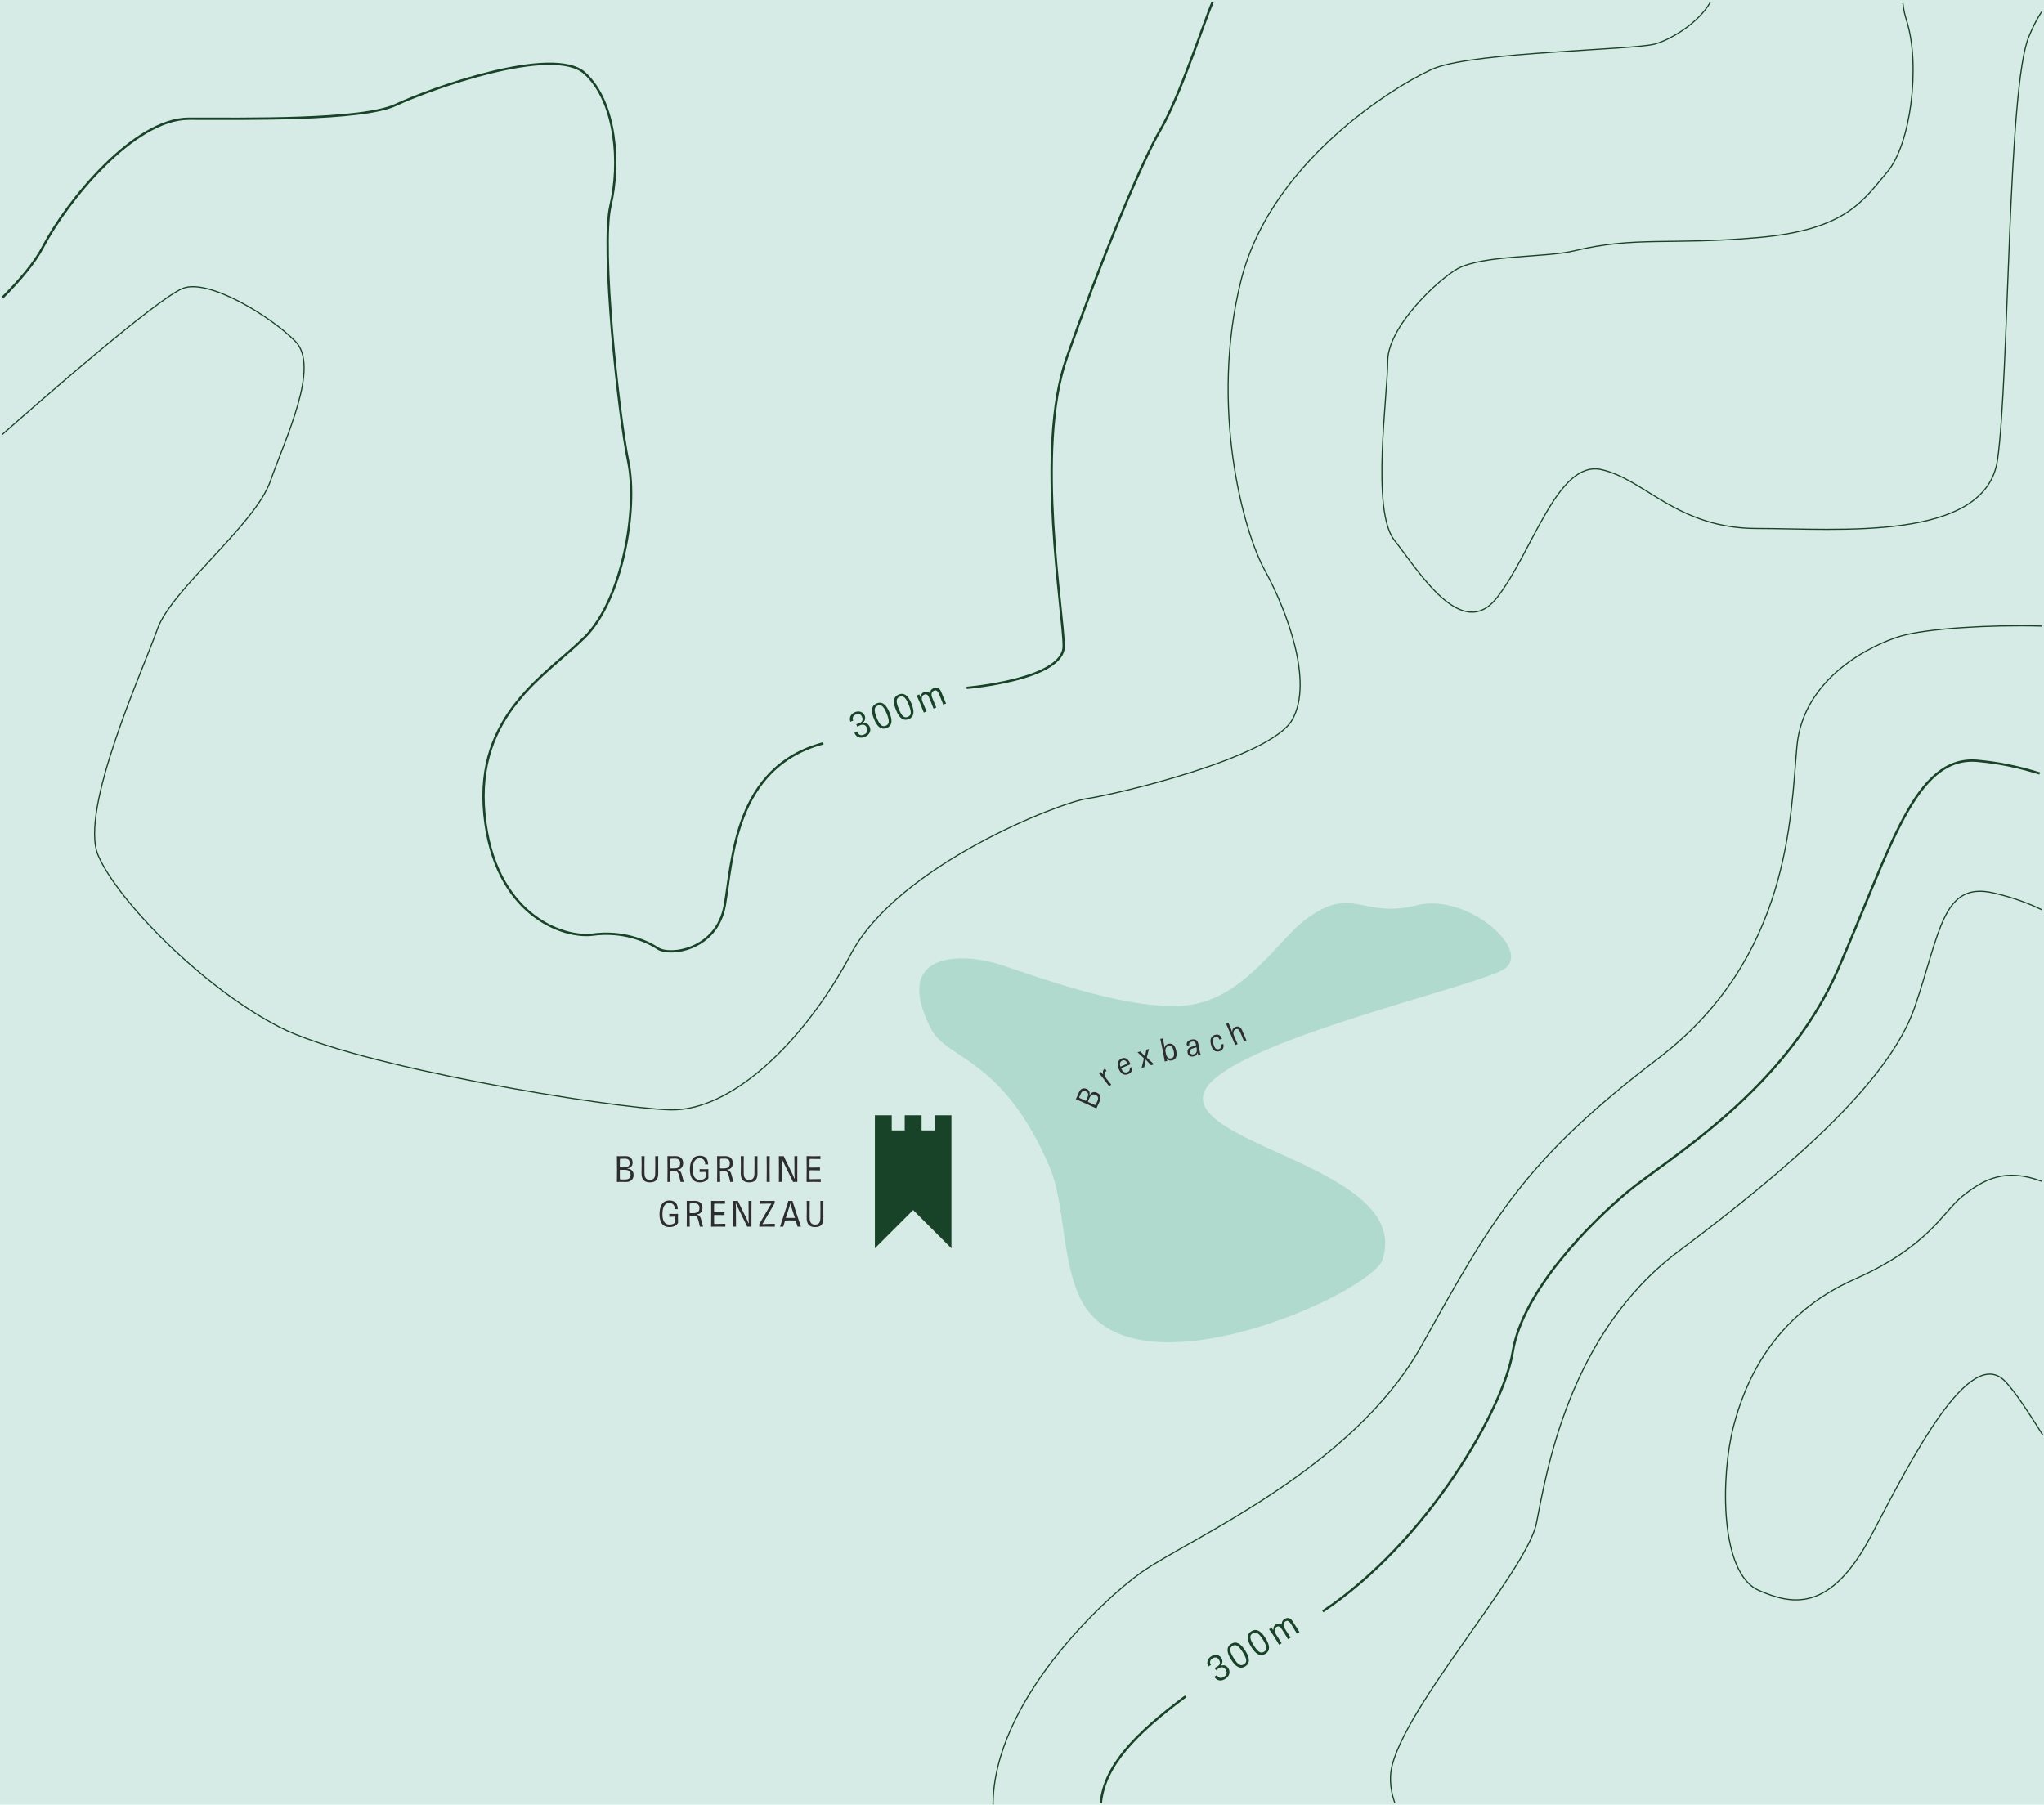<?xml version="1.0" encoding="UTF-8"?><svg id="eben1" xmlns="http://www.w3.org/2000/svg" viewBox="0 0 984.081 868.975"><g id="map"><g id="static"><rect id="bg" width="984.081" height="868.975" fill="#d6ebe5" stroke-width="0"/><g id="lines"><path d="m1.111,143.395c8.391-8.411,15.525-16.728,19.608-24.557,11.384-21.826,43.639-61.685,70.202-61.685s83.482.949,99.61-6.643c16.127-7.591,75.893-29.156,91.072-15.183,15.179,13.972,17.076,43.654,12.333,63.582-4.744,19.929,3.794,100.595,8.538,123.371,4.743,22.775-2.846,66.43-20.871,84.461-18.025,18.031-53.125,37.012-48.382,85.41,4.743,48.4,37.947,59.787,52.177,57.889,14.23-1.897,25.614,2.847,31.306,6.644,5.692,3.795,28.46.949,32.255-20.879,3.794-21.826,4.576-66.511,47.433-77.898" fill="none" stroke="#194329" stroke-width="1.121"/><path d="m823.427,1.085c-5.666,9.92-18.907,17.973-26.735,20.115-10.399,2.848-84.613,3.773-105.292,11.385-12.367,4.551-78.732,41.738-93.909,102.449-15.177,60.711.949,120.475,11.383,139.445,10.434,18.973,23.715,53.643,13.28,72.096-10.434,18.453-85.372,36.047-98.652,37.943-13.28,1.899-91.063,32.069-113.829,74.848-22.766,42.781-57.863,75.982-87.269,75.033-29.406-.949-150.824-20.869-187.818-39.842-36.995-18.972-77.784-60.711-87.27-82.529-9.485-21.818,21.818-90.117,28.458-109.09,6.64-18.972,47.033-50.275,54.345-71.146,7.312-20.869,24.11-55.237,12.055-67.459-12.055-12.223-41.737-30.248-54.069-25.504-12.331,4.742-70.868,56.125-86.994,70.354" fill="none" stroke="#194329" stroke-width=".561"/><path d="m478.097,869.234c0-49.615,52.939-99.066,71.515-112.179,23.013-16.244,101.581-49.444,134.891-109.282,34.431-61.852,50.085-89.549,113.829-138.117,63.745-48.568,63.745-116.869,66.78-150.26,3.036-33.39,36.507-49.14,50.085-53.125,12.274-3.601,42.355-5.512,67.731-4.804" fill="none" stroke="#194329" stroke-width=".561"/><path d="m529.997,868.157c1.709-17.836,16.464-33.232,40.82-51.31" fill="none" stroke="#194329" stroke-width="1.121"/><path d="m671.534,868.123c-1.515-4.307-2.275-8.688-2.05-13.134,1.391-27.543,65.461-97.719,70.204-121.436,4.744-23.718,15.18-91.078,68.307-130.923,53.128-39.846,101.512-81.59,113.845-117.641s13.282-60.719,37.949-55.025c10.356,2.389,17.367,5.281,23.14,8.042" fill="none" stroke="#194329" stroke-width=".561"/><path d="m982.938,568.795c-17.379-6.518-27.852-1.09-38.186,7.244-9.532,7.687-16.178,24.115-51.769,39.859-39.476,17.463-52.99,49.829-58.455,71.178-6.073,23.725-6.699,70.57,12.336,78.77,15.373,6.621,34.162,11.386,54.09-26.575,19.928-37.961,47.447-92.054,64.528-74.023,4.975,5.252,11.097,14.773,17.964,25.673" fill="none" stroke="#194329" stroke-width=".561"/><path d="m465.407,331.219s46.7-3.904,46.7-20.033-13.899-94.873,1.34-138.516c15.238-43.64,35.678-93.924,45.17-110.053,9.492-16.128,21.369-52.995,25.165-61.534" fill="none" stroke="#194329" stroke-width="1.121"/><path d="m916.146,1.507c.43,3.613.913,5.595,1.922,8.871,6.563,21.309,1.897,59.204-9.488,72.485-11.386,13.283-19.166,27.703-61.861,31.498-42.696,3.795-59.205-.758-88.997,6.451-13.427,3.25-43.834,1.898-55.979,8.596-9.139,5.039-33.636,27.793-33.636,44.535s-8.11,71.992,3.275,86.279c11.386,14.287,32.259,49.391,49.337,27.57,17.078-21.82,29.144-66.412,50.286-61.667,21.142,4.742,36.436,28.353,74.955,28.353s110.059,6.719,115.752-33.098c5.693-39.816,4.744-180.088,15.181-203.98,1.434-3.283,2.794-6.785,6.035-11.702" fill="none" stroke="#194329" stroke-width=".561"/><path d="m982.008,372.43c-10.665-3.294-19.617-5.119-29.791-6.072-30.361-2.846-41.746,41.74-67.362,100.555-25.617,58.816-83.491,92.017-101.518,107.197-18.026,15.178-50.284,47.432-55.028,76.838-4.501,27.902-41.366,91.558-91.461,124.951" fill="none" stroke="#194329" stroke-width="1.121"/></g><path id="tal" d="m682.134,435.897c24.318-6.125,55.947,21.883,41.96,30.781-13.986,8.907-143.682,37.516-144.953,61.672-1.272,24.156,100.45,35.602,86.463,78.195-5.236,15.954-119.523,68.032-144.953,19.711-9.587-18.211-7.893-47.023-15.259-64.211-22.887-53.406-49.438-51.453-57.218-66.757-19.073-37.508,15.258-36.868,34.331-30.516,19.45,6.484,64.071,22.891,90.525,19.078,26.455-3.82,42.623-31.562,55.7-41.219,22.888-16.906,26.702,0,53.404-6.734" fill="#b0dacd" stroke-width="0"/><g id="_300m_label"><path d="m410.06,347.245c-.216.088-.418.208-.621.329-.732-1.813.036-3.789,2.149-4.643,2.229-.901,4.062.042,4.721,1.673.444,1.098.226,2.521-.735,3.258-.162.124-.305.201-.265.301s.188.079.383.039c1.302-.274,2.505.498,3.049,1.846.713,1.764.01,3.808-2.436,4.796-2.196.888-4.078.158-4.969-1.998.246-.061.477-.115.692-.203.216-.087.436-.214.639-.335.632,1.468,1.63,2.07,3.21,1.432,1.531-.618,2.084-1.79,1.52-3.188-.673-1.664-1.913-1.859-3.294-1.301-.466.188-.984.437-1.428.635-.047-.214-.098-.387-.171-.569-.074-.184-.165-.359-.279-.546.456-.165,1.092-.364,1.559-.552,1.264-.511,1.847-1.463,1.229-2.993-.457-1.132-1.343-1.838-2.99-1.173-1.48.599-1.73,1.608-1.285,2.997-.247.061-.46.108-.677.195Z" fill="#194329" stroke-width="0"/><path d="m422.102,338.683c2.529-1.021,4.523.417,6.15,4.444,1.627,4.025,1.179,6.413-1.351,7.435-2.528,1.021-4.51-.384-6.136-4.41-1.627-4.026-1.192-6.447,1.336-7.469Zm2.631,1.337c-.682-.538-1.405-.556-2.187-.239-.782.315-1.29.831-1.407,1.691-.119.899.197,2.262.957,4.143.76,1.879,1.465,3.046,2.176,3.61.682.538,1.404.555,2.187.239.782-.316,1.29-.831,1.407-1.691.12-.9-.185-2.229-.943-4.108-.76-1.88-1.478-3.081-2.189-3.645Z" fill="#194329" stroke-width="0"/><path d="m432.7,334.402c2.529-1.022,4.523.417,6.15,4.443,1.626,4.026,1.178,6.413-1.352,7.436-2.528,1.021-4.509-.385-6.135-4.41-1.627-4.027-1.193-6.447,1.336-7.469Zm2.63,1.337c-.681-.538-1.404-.556-2.187-.239-.782.315-1.29.83-1.407,1.691-.12.899.198,2.262.958,4.142s1.463,3.047,2.175,3.611c.682.537,1.405.555,2.187.239.783-.316,1.291-.831,1.407-1.691.12-.9-.185-2.229-.944-4.108-.76-1.881-1.477-3.081-2.188-3.645Z" fill="#194329" stroke-width="0"/><path d="m443.955,335.486c-.334.754-.172,1.54.285,2.671.141.35.319.742.535,1.275.443,1.098,1,2.382,1.322,3.181-.245.061-.485.139-.718.232-.216.087-.442.198-.612.306-.259-.689-1.244-3.176-1.553-3.94l-.195-.482c-.343-.849-.709-1.707-1.102-2.535-.289-.619-.598-1.191-.661-1.301.229-.054.437-.118.652-.206.216-.087.476-.211.679-.332.014.034.145.31.198.442.121.3.212.573.252.673s.091.176.174.142c.05-.02.072-.105.075-.243.113-1.013.647-1.751,1.629-2.148.316-.127.677-.194,1.039-.206.652-.013,1.204.249,1.666.721.036.043.066.069.116.049.05-.02.072-.106.075-.243.045-.56.215-1.577,1.729-2.188,1.714-.692,2.943.146,3.615,1.81l.793,1.964c.531,1.314,1.153,2.805,1.533,3.697-.164.027-.42.111-.652.205-.25.101-.525.231-.68.332-.278-.738-.698-1.827-1.122-2.875-.396-.981-.696-1.674-.951-2.306-.474-1.125-1.094-2.133-2.358-1.621-.482.194-.864.543-1.072,1.033-.334.754-.171,1.54.286,2.671.142.35.318.742.534,1.274.443,1.098,1.001,2.383,1.324,3.182-.247.061-.486.138-.72.232-.216.087-.442.198-.612.305-.279-.738-.699-1.826-1.123-2.875-.396-.981-.695-1.674-.951-2.306-.473-1.125-1.093-2.133-2.357-1.621-.482.194-.865.543-1.072,1.033Z" fill="#194329" stroke-width="0"/><path d="m582.362,802.071c-.198.123-.377.277-.555.431-1.036-1.659-.622-3.737,1.311-4.944,2.039-1.275,4.008-.664,4.939.827.628,1.005.66,2.444-.158,3.337-.139.149-.267.25-.209.341.058.093.198.047.384-.028,1.234-.496,2.553.057,3.322,1.289,1.008,1.613.672,3.748-1.564,5.146-2.01,1.256-3.988.863-5.24-1.105.231-.103.448-.195.646-.318.197-.125.392-.288.57-.442.877,1.335,1.965,1.757,3.41.853,1.4-.875,1.74-2.124.941-3.402-.95-1.521-2.205-1.5-3.469-.711-.426.268-.895.602-1.296.873-.083-.201-.163-.363-.268-.529-.104-.168-.224-.326-.369-.489.421-.242,1.013-.548,1.438-.814,1.156-.722,1.566-1.761.69-3.161-.646-1.035-1.642-1.577-3.147-.636-1.354.847-1.425,1.886-.746,3.175-.232.102-.434.187-.632.311Z" fill="#194329" stroke-width="0"/><path d="m592.734,791.548c2.313-1.445,4.527-.374,6.828,3.308,2.302,3.683,2.275,6.112-.037,7.558-2.313,1.445-4.51.404-6.811-3.278-2.301-3.682-2.293-6.142.02-7.587Zm2.822.859c-.764-.41-1.479-.302-2.193.145-.716.447-1.127,1.043-1.093,1.91.038.906.587,2.193,1.661,3.912,1.075,1.721,1.972,2.747,2.77,3.18.765.41,1.48.302,2.195-.145.715-.447,1.126-1.043,1.092-1.91-.037-.907-.568-2.162-1.643-3.883-1.074-1.719-1.988-2.777-2.789-3.209Z" fill="#194329" stroke-width="0"/><path d="m602.443,785.481c2.312-1.445,4.527-.373,6.828,3.309,2.301,3.683,2.274,6.111-.039,7.557-2.312,1.445-4.508.405-6.81-3.277-2.301-3.682-2.293-6.143.021-7.588Zm2.822.859c-.765-.41-1.48-.301-2.195.145-.715.447-1.126,1.043-1.092,1.91.038.907.588,2.193,1.662,3.912,1.074,1.721,1.971,2.748,2.769,3.18.765.41,1.48.303,2.196-.145.715-.447,1.125-1.043,1.091-1.91-.037-.907-.568-2.162-1.644-3.883-1.074-1.719-1.988-2.777-2.787-3.209Z" fill="#194329" stroke-width="0"/><path d="m613.714,784.595c-.197.801.1,1.547.746,2.581.2.319.443.676.747,1.163.628,1.004,1.4,2.172,1.856,2.902-.232.103-.454.221-.668.354-.197.123-.401.271-.549.406-.375-.633-1.775-2.91-2.213-3.609l-.276-.441c-.485-.775-.995-1.559-1.526-2.305-.391-.561-.795-1.07-.876-1.168.217-.093.409-.191.606-.314.198-.124.432-.291.611-.446.019.03.195.28.271.402.171.273.309.526.365.618s.12.158.196.111c.046-.029.052-.119.032-.254-.065-1.018.333-1.838,1.23-2.398.289-.181.631-.311.986-.384.642-.126,1.23.036,1.766.421.045.035.079.057.125.028.045-.028.052-.118.031-.253-.053-.561-.062-1.591,1.322-2.456,1.568-.979,2.924-.366,3.875,1.155l1.121,1.795c.752,1.203,1.623,2.562,2.152,3.375-.157.055-.395.183-.607.316-.229.143-.479.318-.61.443-.403-.678-1.007-1.677-1.606-2.635-.561-.898-.975-1.527-1.336-2.107-.662-1.024-1.447-1.909-2.604-1.186-.441.275-.758.684-.878,1.203-.197.801.1,1.547.746,2.581.2.319.442.676.747,1.163.627,1.004,1.4,2.172,1.856,2.902-.232.103-.455.221-.668.354-.198.124-.401.271-.55.406-.403-.678-1.006-1.678-1.604-2.635-.562-.899-.977-1.527-1.338-2.107-.661-1.024-1.446-1.909-2.604-1.186-.441.275-.757.684-.878,1.203Z" fill="#194329" stroke-width="0"/></g><g id="brexbach_label"><path d="m528.093,526.141c-.814-.369-1.406-.396-2.063-.159-.604.227-.953.621-1.317,1.197-.079.137-.145.245-.201.219-.072-.032-.028-.168.021-.317.149-.519.111-.967-.034-1.411-.197-.554-.65-1-1.337-1.311-.944-.427-1.856-.392-2.527.063-.493.328-.848.771-1.287,1.744-.266.586-.488,1.192-.831,1.95-.188.415-.363.766-.566,1.14,1.242.527,3.065,1.334,4.826,2.13,1.831.828,3.398,1.554,5.103,2.359.159-.428.3-.778.526-1.278.316-.701.741-1.526,1.059-2.228.368-.815.437-1.422.335-2.037-.148-.929-.674-1.596-1.705-2.062Zm-5.154,3.666c-.129.286-.15.293-.478.144l-.372-.168c-.63-.285-1.769-.816-2.22-1.038-.352-.176-.365-.182-.244-.49.193-.464.378-.949.662-1.578.705-1.56,1.62-1.525,2.479-1.137,1.202.544,1.411,1.413.812,2.814-.153.378-.432.994-.639,1.452Zm5.417.33c-.2.443-.395.872-.655,1.41-.291.608-.335.588-.856.37-.765-.329-1.709-.756-2.496-1.112l-.301-.136c-.328-.148-.337-.169-.227-.412.239-.529.536-1.223.737-1.631.663-1.389,1.487-2.032,2.961-1.366,1.06.479,1.522,1.36.837,2.877Z" fill="#2d2d2d" stroke-width="0"/><path d="m531.882,517.98c-.35-.956-.064-1.645.461-2.042.213-.162.297-.206.43-.267-.083-.134-.25-.381-.402-.582-.152-.2-.316-.391-.414-.494-.025.019-.098.055-.209.14-.451.342-.691.701-.744,1.176-.056.474.083,1.098.088,1.233.003.056-.004.1-.029.119-.062.047-.121-.005-.179-.081-.047-.062-.13-.197-.253-.359-.171-.225-.455-.522-.566-.615-.13.138-.297.284-.421.378-.15.114-.31.215-.504.323.189.172.618.635,1.004,1.091.575.707,1.069,1.357,1.571,2.021.807,1.063,1.746,2.302,2.292,3.051.146-.149.298-.285.447-.398.15-.114.373-.263.554-.361-.837-1.08-1.605-2.014-2.354-3.002-.351-.463-.614-.914-.771-1.328Z" fill="#2d2d2d" stroke-width="0"/><path d="m544.587,513.929c-.229.103-.5.19-.729.258.221.951.033,1.569-.984,2.026-1.188.533-2.271.038-2.939-1.451l-.045-.101c-.091-.2-.067-.263.147-.359l1.92-.862c.974-.437,1.917-.827,2.332-.979-.064-.143-.114-.292-.173-.421-1.086-2.421-2.572-3.045-4.176-2.324-1.834.823-2.354,2.692-1.242,5.17,1.004,2.234,2.625,3.159,4.544,2.298,1.548-.695,2.104-1.909,1.689-3.443-.094.059-.23.137-.345.188Zm-5.209-.483c-.02-.043-.046-.101-.057-.164-.324-1.18-.016-2.145.986-2.595,1.217-.547,2.002.357,2.33,1.088.121.271.128.287-.201.47-.584.313-1.192.604-1.723.842-.315.142-.68.288-.938.403-.287.129-.322.128-.398-.044Z" fill="#2d2d2d" stroke-width="0"/><path d="m552.17,509.191c-.03-.105-.002-.18.041-.371.26-1.073.615-2.386.967-3.764-.293.118-.56.211-.756.269-.195.057-.352.085-.511.099-.179.787-.24,1.426-.425,2.2-.035.157-.098.617-.125.805-.029.237-.04.257-.085.27-.03.008-.073-.029-.202-.187-.131-.174-.379-.462-.47-.551-.473-.5-.978-1.057-1.618-1.688-.203.092-.425.172-.665.242-.212.062-.427.107-.692.151,1.092,1.057,2.158,1.974,2.918,2.734.072.078.133.174.15.234.04.136-.006.264-.035.387-.27,1.157-.675,2.746-1.057,4.247.364-.154.516-.198.711-.255.196-.057.427-.107.571-.117.229-1.015.39-1.977.575-2.749.053-.212.062-.46.091-.648.021-.153-.005-.294.056-.311.076-.022.087.073.215.232.152.185.355.436.467.535.482.481,1.091,1.171,1.898,1.983.248-.104.47-.185.711-.255.211-.061.457-.116.722-.16-1.131-1.078-2.329-2.169-3.234-3.034-.11-.1-.191-.206-.218-.297Z" fill="#2d2d2d" stroke-width="0"/><path d="m562.677,502.603c-.801.162-1.616.567-1.826,1.588-.033.151-.042.265-.118.279-.032.007-.069-.018-.082-.079-.043-.215-.074-.69-.161-1.121l-.634-3.283c-.193.071-.405.13-.605.171-.216.043-.419.068-.626.078.237,1.09.552,2.563.876,4.164.327,1.616.38,1.877.633,3.204.224,1.188.417,2.223.639,3.556.194-.071.375-.124.591-.168.215-.043.403-.065.609-.075-.037-.185-.192-.874-.236-1.09-.013-.062.012-.099.059-.108.046-.009.083.016.151.114.559.784,1.228,1.001,2.29.786,1.984-.401,2.56-2.152,2.079-4.522-.43-2.124-1.499-3.926-3.638-3.493Zm1.103,7.034c-.984.2-1.688-.267-2.137-1.217-.136-.277-.287-.872-.415-1.503-.125-.615-.188-1.083-.17-1.312.053-.923.624-1.744,1.485-1.918,1.386-.28,2.129.467,2.568,2.637.393,1.938.038,3.035-1.332,3.312Z" fill="#2d2d2d" stroke-width="0"/><path d="m576.943,502.707c-.092-.511-.182-.925-.484-1.365-.626-.909-1.783-.955-2.726-.785-1.483.267-2.618,1.141-2.365,2.548.033.185.077.337.108.427.195-.067.363-.114.549-.147.17-.031.404-.056.596-.059-.012-.062-.068-.195-.102-.381-.042-.231-.033-.456.071-.667.164-.333.584-.568,1.326-.702,1.081-.195,1.65.133,1.862,1.308l.006.032c.068.385-.057.568-.469.673l-.396.104c-1.569.409-3.585.916-3.168,3.234.248,1.375,1.249,2.056,2.84,1.77.819-.147,1.597-.526,1.83-1.446.049-.168.087-.224.149-.234.046-.009.088.048.104.141l.047.262c.056.31.143.614.181.734.257-.078.669-.184.978-.24l.2-.036c-.248-.673-.486-1.46-.637-2.294-.125-.695-.332-1.935-.502-2.876Zm-2.42,4.982c-.819.147-1.484-.179-1.651-1.106-.173-.958.331-1.352,1.013-1.634.283-.115.677-.234.979-.32.32-.089.623-.176.801-.255.192-.083.218-.12.279-.131s.088.048.097.095l.011.062c.025.139.063.355.102.651.04.312.062.61.045.87-.092,1.085-.718,1.597-1.675,1.769Z" fill="#2d2d2d" stroke-width="0"/><path d="m588.413,502.878c-.182.051-.397.096-.588.115.311,1.168-.105,1.954-1.059,2.221-1.179.33-1.973-.41-2.502-2.301-.601-2.147-.303-3.241.907-3.58.937-.262,1.481.173,1.838,1.035l.098.233c.158-.077.377-.17.604-.233.166-.046.413-.099.587-.116-.555-1.867-1.862-2.348-3.33-1.938-1.966.55-2.631,2.252-1.887,4.914.707,2.524,2.076,3.512,3.996,2.974,1.512-.423,2.304-1.558,1.883-3.527-.188.086-.336.143-.547.202Z" fill="#2d2d2d" stroke-width="0"/><path d="m598.74,497.827l-.754-1.778c-.613-1.445-1.703-2.16-3.191-1.529-1.314.558-1.479,1.462-1.508,1.953,0,.12-.02.196-.062.214-.072.031-.117-.035-.154-.122-.043-.101-.145-.501-.322-.921l-1.299-3.099c-.203.121-.371.208-.559.289-.174.073-.354.133-.553.184.758,1.707,1.607,3.667,2.391,5.518l.553,1.301c.281.665,1.18,2.825,1.416,3.424.146-.097.344-.196.531-.276.203-.086.412-.158.627-.215-.295-.694-.803-1.809-1.207-2.763-.195-.463-.357-.803-.486-1.106-.418-.982-.471-1.712-.189-2.376.176-.433.547-.761.967-.938,1.113-.473,1.684.394,2.117,1.371.232.549.504,1.149.867,2.003.385.91.77,1.856,1.023,2.499.133-.09.373-.208.59-.301.201-.085.426-.164.568-.19-.346-.774-.881-1.997-1.365-3.139Z" fill="#2d2d2d" stroke-width="0"/></g><polygon id="burg" points="439.634 582.655 458.065 601.086 458.065 537.009 449.942 537.009 449.942 544.308 443.696 544.308 443.696 537.009 435.573 537.009 435.573 544.308 429.327 544.308 429.327 537.009 421.203 537.009 421.204 601.085 439.634 582.655" fill="#194329" stroke-width="0"/><g id="burg_label"><path d="m303.687,568.536c-.592.395-1.256.61-2.279.61-.879,0-1.938-.054-2.817-.054-.628,0-1.059.018-1.579.054.036-2.153.054-4.127.054-6.424,0-2.207-.018-4.486-.054-6.029.484.036.933.054,1.454.054.951,0,1.687-.054,2.422-.054,1.22,0,1.848.161,2.422.521.79.484,1.256,1.417,1.256,2.602,0,.861-.251,1.543-.736,2.01-.395.359-.843.61-1.454.7-.179.018-.341.035-.341.125,0,.072.144.09.323.108.772.107,1.346.287,1.866.807.557.574.808,1.203.808,2.226,0,1.292-.448,2.153-1.346,2.745Zm-2.889-10.623c-.79,0-1.381.036-1.956.054-.377.019-.377.036-.395.485-.018.574-.036,2.01-.036,2.799v.467c0,.412.018.431.376.431.574,0,1.346,0,1.812-.019,1.741-.035,2.548-.664,2.548-2.171,0-1.077-.395-2.046-2.351-2.046Zm-.018,5.365c-.52-.018-1.381,0-2.045,0-.305,0-.323.019-.323.431v.377c0,.987,0,2.172.018,3.122.018.646.018.7.79.719.682.018,1.22.018,1.777.018,1.902,0,2.602-.897,2.602-2.226,0-1.848-1.059-2.404-2.817-2.44Z" fill="#2d2d2d" stroke-width="0"/><path d="m312.873,569.326c-2.656,0-4.02-1.399-4.02-4.307v-.144c0-1.472.054-2.836.054-4.379,0-1.328-.036-2.548-.054-3.804.251.036.502.054.736.054s.484-.018.736-.054c0,.933-.054,2.351-.054,3.804,0,1.669,0,3.158.018,4.414.018,1.938.628,3.213,2.584,3.213,1.866,0,2.548-.97,2.566-3.213.018-1.327.036-2.745.036-4.414,0-1.31-.036-2.871-.036-3.804.233.036.467.054.7.054.251,0,.484-.018.753-.054-.018,1.22-.018,2.638-.018,3.804,0,1.364.018,2.836.018,4.379v.144c0,2.925-1.167,4.307-4.02,4.307Z" fill="#2d2d2d" stroke-width="0"/><path d="m328.465,569.093c-.287,0-.574.018-.807.054-.305-1.472-.718-3.302-1.13-4.199-.323-.682-.718-1.13-2.351-1.13h-.951c-.503,0-.503.018-.503.484v.107c0,1.579.036,3.032.072,4.737-.198-.036-.503-.054-.736-.054-.251,0-.502.018-.736.054.018-1.579.054-3.606.054-5.85,0-2.315-.036-4.576-.054-6.604.359.036,1.202.036,1.741.036.771,0,1.364-.036,2.135-.036,2.781,0,3.714,1.704,3.714,3.409,0,1.095-.484,2.153-1.31,2.674-.341.197-.664.305-1.041.341l-.215.018c-.09,0-.144.036-.144.09,0,.072.09.09.251.144.808.252,1.292.79,1.597,1.598.215.556.772,2.709,1.148,4.181-.215-.036-.484-.054-.736-.054Zm-3.409-11.215c-.879,0-1.238,0-1.812.035-.359.019-.502.09-.502.467-.018,1.022-.018,2.225-.018,3.409v.396c0,.358.018.43.557.43h.808c.341,0,.682,0,1.005-.035,1.471-.144,2.351-.7,2.351-2.477,0-1.274-.664-2.225-2.387-2.225Z" fill="#2d2d2d" stroke-width="0"/><path d="m340.774,559.313c.108.448.162.915.162,1.399-.197-.036-.466-.054-.682-.054-.287,0-.521.018-.736.054,0-1.705-.79-2.997-2.656-2.997-2.369,0-3.302,2.1-3.302,5.473,0,3.158,1.13,4.936,3.302,4.936,1.328,0,1.866-.27,2.369-.646.521-.395.521-.754.521-1.848,0-.359,0-.629-.018-.808-.036-.485-.09-.539-.502-.539-.646,0-1.794.036-2.422.072.036-.251.054-.557.054-.735,0-.216-.018-.396-.054-.683.664.036,1.525.054,2.261.054.754,0,1.472-.018,1.992-.054-.018.538-.036,1.221-.036,1.795,0,.969.018,1.901.036,2.62-.969,1.399-2.368,1.974-4.199,1.974-2.925,0-4.719-1.992-4.719-6.155,0-3.535,1.13-6.657,4.719-6.657,2.476,0,3.553,1.22,3.912,2.8Z" fill="#2d2d2d" stroke-width="0"/><path d="m352.382,569.093c-.287,0-.574.018-.807.054-.305-1.472-.718-3.302-1.13-4.199-.323-.682-.718-1.13-2.351-1.13h-.951c-.503,0-.503.018-.503.484v.107c0,1.579.036,3.032.072,4.737-.198-.036-.503-.054-.736-.054-.251,0-.502.018-.736.054.018-1.579.054-3.606.054-5.85,0-2.315-.036-4.576-.054-6.604.359.036,1.202.036,1.741.036.771,0,1.364-.036,2.135-.036,2.781,0,3.714,1.704,3.714,3.409,0,1.095-.484,2.153-1.31,2.674-.341.197-.664.305-1.041.341l-.215.018c-.09,0-.144.036-.144.09,0,.072.09.09.251.144.808.252,1.292.79,1.597,1.598.215.556.772,2.709,1.148,4.181-.215-.036-.484-.054-.736-.054Zm-3.409-11.215c-.879,0-1.238,0-1.812.035-.359.019-.502.09-.502.467-.018,1.022-.018,2.225-.018,3.409v.396c0,.358.018.43.557.43h.808c.341,0,.682,0,1.005-.035,1.471-.144,2.351-.7,2.351-2.477,0-1.274-.664-2.225-2.387-2.225Z" fill="#2d2d2d" stroke-width="0"/><path d="m360.653,569.326c-2.656,0-4.02-1.399-4.02-4.307v-.144c0-1.472.054-2.836.054-4.379,0-1.328-.036-2.548-.054-3.804.251.036.502.054.736.054s.484-.018.736-.054c0,.933-.054,2.351-.054,3.804,0,1.669,0,3.158.018,4.414.018,1.938.628,3.213,2.584,3.213,1.866,0,2.548-.97,2.566-3.213.018-1.327.036-2.745.036-4.414,0-1.31-.036-2.871-.036-3.804.233.036.467.054.7.054.251,0,.484-.018.753-.054-.018,1.22-.018,2.638-.018,3.804,0,1.364.018,2.836.018,4.379v.144c0,2.925-1.167,4.307-4.02,4.307Z" fill="#2d2d2d" stroke-width="0"/><path d="m369.104,569.146c.036-1.597.054-3.93.054-6.245,0-2.278-.018-4.288-.054-6.208.251.036.502.054.736.054s.484-.018.736-.054c-.036,1.92-.054,3.93-.054,6.208,0,2.315.018,4.648.054,6.245-.251-.036-.503-.054-.736-.054s-.485.018-.736.054Z" fill="#2d2d2d" stroke-width="0"/><path d="m383.854,562.525v6.621c-.251-.036-.646-.054-1.023-.054s-.753.018-1.005.054c-1.148-2.423-3.086-6.316-4.666-9.546l-.359-.736c-.197-.412-.269-.861-.413-.861-.09,0-.108.107-.108.197,0,.377.108,1.059.108,1.759v3.319c0,2.243.018,4.343.036,5.868-.179-.036-.395-.054-.628-.054-.287,0-.592.018-.808.054.036-1.615.036-3.571.036-5.868,0-2.278,0-4.647-.036-6.585.359.036.772.054,1.13.054.377,0,.79-.018,1.167-.054,1.13,2.368,2.907,5.976,4.361,8.9.197.377.376.808.52,1.22.09.233.215.7.323.7.072,0,.089-.072.089-.161,0-.432-.089-1.06-.089-1.849v-2.979c0-2.028-.018-4.073-.036-5.832.215.036.431.054.664.054.269,0,.539-.018.771-.054-.036,1.776-.036,3.589-.036,5.832Z" fill="#2d2d2d" stroke-width="0"/><path d="m391.927,569.093c-1.274,0-2.584.018-3.607.054.036-1.562.054-3.948.054-6.209,0-2.297-.018-4.217-.054-6.244,1.041.036,2.315.071,3.499.071,1.22,0,2.369-.035,3.194-.071-.018.215-.036.466-.036.682,0,.251.018.557.036.718-1.238-.036-3.248-.054-4.63-.054-.592,0-.628.018-.628.448-.018.844-.018,1.956-.018,2.943v.395c0,.341.036.395.484.395h.377c.915,0,2.854-.035,4.199-.071-.036.215-.054.502-.054.735s.018.484.054.664c-1.346-.036-2.854-.054-4.199-.054h-.377c-.448,0-.484.09-.484.413v.358c0,1.041,0,2.063.018,3.104,0,.412.036.431.521.431,1.633,0,3.696-.019,4.899-.072-.036.233-.054.557-.054.79s.018.448.054.628c-.879-.036-2.046-.054-3.248-.054Z" fill="#2d2d2d" stroke-width="0"/><path d="m326.151,580.845c.108.448.162.915.162,1.399-.197-.036-.466-.054-.682-.054-.287,0-.521.018-.736.054,0-1.705-.79-2.997-2.656-2.997-2.369,0-3.302,2.1-3.302,5.473,0,3.158,1.13,4.936,3.302,4.936,1.328,0,1.866-.27,2.369-.646.521-.395.521-.754.521-1.848,0-.359,0-.629-.018-.808-.036-.485-.09-.539-.502-.539-.646,0-1.794.036-2.422.072.036-.251.054-.557.054-.735,0-.216-.018-.396-.054-.683.664.036,1.525.054,2.261.054.754,0,1.472-.018,1.992-.054-.018.538-.036,1.221-.036,1.795,0,.969.018,1.901.036,2.62-.969,1.399-2.368,1.974-4.199,1.974-2.925,0-4.719-1.992-4.719-6.155,0-3.535,1.13-6.657,4.719-6.657,2.476,0,3.553,1.22,3.912,2.8Z" fill="#2d2d2d" stroke-width="0"/><path d="m337.759,590.624c-.287,0-.574.018-.807.054-.305-1.472-.718-3.302-1.13-4.199-.323-.682-.718-1.13-2.351-1.13h-.951c-.503,0-.503.018-.503.484v.107c0,1.579.036,3.032.072,4.737-.198-.036-.503-.054-.736-.054-.251,0-.502.018-.736.054.018-1.579.054-3.606.054-5.85,0-2.315-.036-4.576-.054-6.604.359.036,1.202.036,1.741.036.771,0,1.364-.036,2.135-.036,2.781,0,3.714,1.704,3.714,3.409,0,1.095-.484,2.153-1.31,2.674-.341.197-.664.305-1.041.341l-.215.018c-.09,0-.144.036-.144.09,0,.072.09.09.251.144.808.252,1.292.79,1.597,1.598.215.556.772,2.709,1.148,4.181-.215-.036-.484-.054-.736-.054Zm-3.409-11.215c-.879,0-1.238,0-1.812.035-.359.019-.502.09-.502.467-.018,1.022-.018,2.225-.018,3.409v.396c0,.358.018.43.557.43h.808c.341,0,.682,0,1.005-.035,1.471-.144,2.351-.7,2.351-2.477,0-1.274-.664-2.225-2.387-2.225Z" fill="#2d2d2d" stroke-width="0"/><path d="m345.977,590.624c-1.274,0-2.584.018-3.607.054.036-1.562.054-3.948.054-6.209,0-2.297-.018-4.217-.054-6.244,1.041.036,2.315.071,3.499.071,1.22,0,2.369-.035,3.194-.071-.018.215-.036.466-.036.682,0,.251.018.557.036.718-1.238-.036-3.248-.054-4.63-.054-.592,0-.628.018-.628.448-.018.844-.018,1.956-.018,2.943v.395c0,.341.036.395.484.395h.377c.915,0,2.854-.035,4.199-.071-.036.215-.054.502-.054.735s.018.484.054.664c-1.346-.036-2.854-.054-4.199-.054h-.377c-.448,0-.484.09-.484.413v.358c0,1.041,0,2.063.018,3.104,0,.412.036.431.521.431,1.633,0,3.696-.019,4.899-.072-.036.233-.054.557-.054.79s.018.448.054.628c-.879-.036-2.046-.054-3.248-.054Z" fill="#2d2d2d" stroke-width="0"/><path d="m361.785,584.056v6.621c-.251-.036-.646-.054-1.023-.054s-.753.018-1.005.054c-1.148-2.423-3.086-6.316-4.666-9.546l-.359-.736c-.197-.412-.269-.861-.413-.861-.09,0-.108.107-.108.197,0,.377.108,1.059.108,1.759v3.319c0,2.243.018,4.343.036,5.868-.179-.036-.395-.054-.628-.054-.287,0-.592.018-.808.054.036-1.615.036-3.571.036-5.868,0-2.278,0-4.647-.036-6.585.359.036.772.054,1.13.054.377,0,.79-.018,1.167-.054,1.13,2.368,2.907,5.976,4.361,8.9.197.377.376.808.52,1.22.09.233.215.7.323.7.072,0,.089-.072.089-.161,0-.432-.089-1.06-.089-1.849v-2.979c0-2.028-.018-4.073-.036-5.832.215.036.431.054.664.054.269,0,.539-.018.771-.054-.036,1.776-.036,3.589-.036,5.832Z" fill="#2d2d2d" stroke-width="0"/><path d="m368.279,590.624c-1.238,0-1.543.018-2.728.054.018-.197.018-.287.018-.503,0-.341-.036-.538-.036-.699l4.917-8.452c.09-.161.395-.628.61-.915.18-.233.287-.395.287-.467,0-.09-.144-.09-.377-.09h-.825c-.7,0-3.445.055-4.468.072.018-.18.036-.484.036-.718,0-.216-.018-.467-.036-.682,1.077.036,2.548.054,3.643.054,1.382,0,2.997-.036,3.625-.054.018.125.018.412.018.61s-.018.395-.018.538c-1.92,3.319-4.881,8.344-5.204,8.937-.323.592-.664.95-.664,1.059,0,.054.036.071.107.071.162,0,.467-.054,1.041-.071.215,0,3.122-.072,4.809-.108-.018.216-.036.521-.036.718,0,.233,0,.431.036.7-2.404-.054-3.517-.054-4.755-.054Z" fill="#2d2d2d" stroke-width="0"/><path d="m384.769,590.624c-.27,0-.431.018-.772.054-.269-.915-.52-1.633-.825-2.638-.108-.341-.162-.341-.485-.359-.718-.018-1.615-.035-2.548-.035-.521,0-1.059,0-1.579.018-.574.018-.574.054-.682.395-.323,1.095-.574,1.83-.79,2.62-.305-.036-.484-.054-.735-.054-.27,0-.502.018-.808.054,1.041-3.284,3.409-10.246,4.02-12.453.287.036.646.054.951.054.359,0,.646-.018.987-.054.556,1.92,3.05,9.277,4.109,12.453-.359-.036-.592-.054-.843-.054Zm-2.387-5.132c-.449-1.508-1.059-3.267-1.562-4.846-.089-.251-.161-.699-.215-.933-.018-.09-.036-.18-.108-.18s-.09.072-.108.18c-.054.27-.144.664-.215.915-.485,1.562-1.095,3.355-1.597,5.078-.108.395-.251.593-.251.664s.054.09.162.09c.125,0,.251-.019.341-.019.539-.018,1.13-.018,1.741-.018.592,0,1.185,0,1.687.018.09,0,.198.019.305.019s.162-.036.162-.107c0-.072-.144-.233-.341-.861Z" fill="#2d2d2d" stroke-width="0"/><path d="m392.393,590.857c-2.656,0-4.02-1.399-4.02-4.307v-.144c0-1.472.054-2.836.054-4.379,0-1.328-.036-2.548-.054-3.804.251.036.502.054.736.054s.484-.018.736-.054c0,.933-.054,2.351-.054,3.804,0,1.669,0,3.158.018,4.414.018,1.938.628,3.213,2.584,3.213,1.866,0,2.548-.97,2.566-3.213.018-1.327.036-2.745.036-4.414,0-1.31-.036-2.871-.036-3.804.233.036.467.054.7.054.251,0,.484-.018.753-.054-.018,1.22-.018,2.638-.018,3.804,0,1.364.018,2.836.018,4.379v.144c0,2.925-1.167,4.307-4.02,4.307Z" fill="#2d2d2d" stroke-width="0"/></g></g></g></svg>